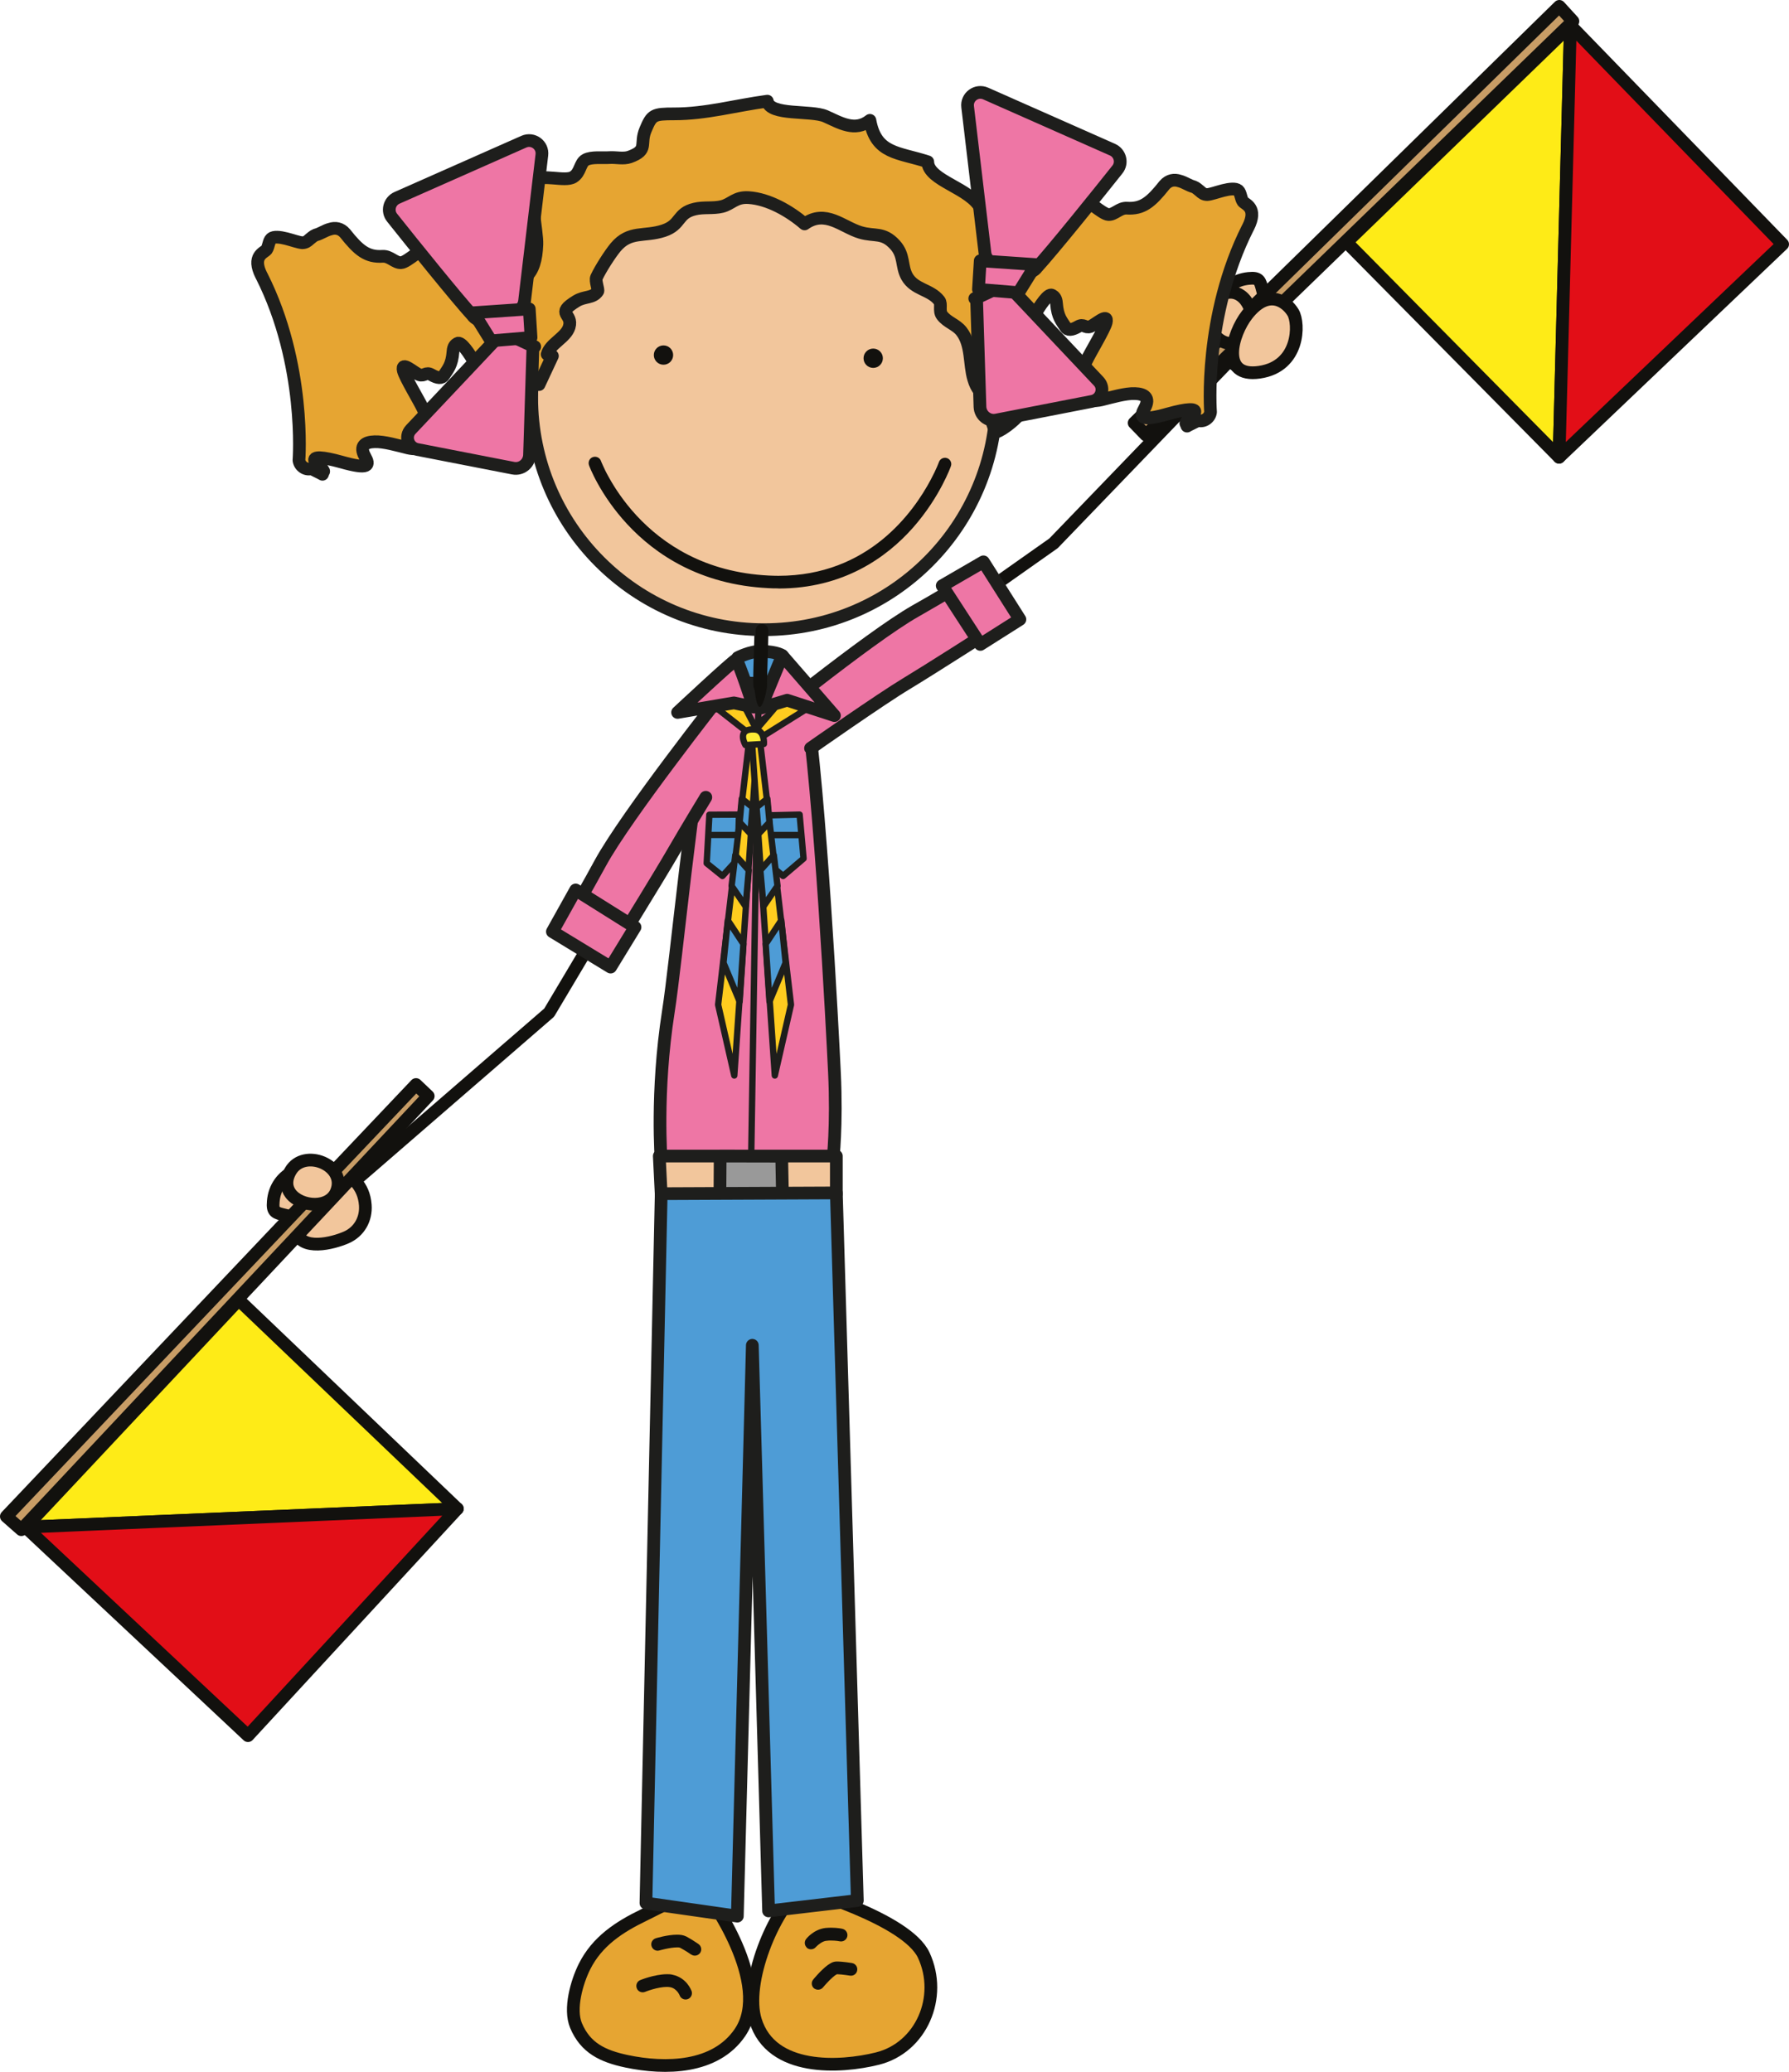 <?xml version="1.0" encoding="UTF-8"?><svg id="Ebene_2" xmlns="http://www.w3.org/2000/svg" xmlns:xlink="http://www.w3.org/1999/xlink" viewBox="0 0 140.75 163.04"><defs><style>.cls-1,.cls-2,.cls-3,.cls-4,.cls-5,.cls-6,.cls-7,.cls-8,.cls-9,.cls-10,.cls-11,.cls-12,.cls-13,.cls-14{stroke-linecap:round;stroke-linejoin:round;}.cls-1,.cls-4,.cls-5,.cls-8,.cls-10,.cls-11,.cls-12,.cls-13,.cls-14{stroke:#1e1e1c;}.cls-1,.cls-11{fill:#4e9cd6;}.cls-2{fill:#e20e17;}.cls-2,.cls-3,.cls-6,.cls-7,.cls-9{stroke:#12110e;}.cls-3{fill:#c89d66;}.cls-4{fill:#999;}.cls-5,.cls-6,.cls-12{fill:#e6a532;}.cls-7{fill:#feeb17;}.cls-8,.cls-9{fill:#f2c69c;}.cls-10,.cls-15{fill:#ee76a5;}.cls-16{fill:#12110e;}.cls-17{fill:#1e1e1c;}.cls-11,.cls-13,.cls-14{stroke-width:.5px;}.cls-12{fill-rule:evenodd;}.cls-13{fill:#ffcc1f;}.cls-14{fill:#feec36;}</style><symbol id="Head-Girl" viewBox="0 0 79.22 48.85"><path class="cls-8" d="m58.62,24.5c0,10.09-8.18,18.28-18.28,18.28s-18.28-8.18-18.28-18.28S30.25,6.22,40.34,6.22s18.28,8.18,18.28,18.28Z"/><path class="cls-16" d="m40.58,47.17c0-.72.03-1.45.05-2.15.02-.72.05-1.46.05-2.19h0c0-.28-.22-.5-.5-.5s-.5.22-.5.5h0c0,.72-.03,1.45-.05,2.16-.02.71-.05,1.46-.05,2.19h0c0,.28.14,1.68.42,1.68s.58-1.4.58-1.68h0Z"/><path class="cls-16" d="m33.19,21.17c0,.42-.34.76-.76.76s-.76-.34-.76-.76.34-.76.76-.76.76.34.76.76Z"/><path class="cls-16" d="m49.69,21.42c0,.42-.34.76-.76.76s-.76-.34-.76-.76.34-.76.76-.76.76.34.76.76Z"/><path class="cls-16" d="m41.46,39.53c-.26,0-.53,0-.79-.02h0c-10.75-.53-14.09-9.62-14.1-9.67h0c-.09-.26.04-.55.3-.64h0c.26-.09.55.04.64.3h0s.04.12.15.35h0c.1.23.26.57.49.97h0c.45.81,1.16,1.9,2.18,3h0c2.05,2.2,5.33,4.45,10.39,4.7h0c.25.01.5.02.75.02h0c7.1,0,10.64-5.03,11.99-7.57h0c.45-.84.64-1.38.64-1.38h0c.09-.26.38-.4.64-.31h0c.26.09.4.38.3.64h0s-.85,2.41-2.96,4.81h0c-2.1,2.39-5.53,4.81-10.6,4.81h-.01Z"/><path class="cls-5" d="m22.61,23.49c-.45,0-4.44,1.3-3.16-1.05-.12-.04-.45-.22-.56-.29,2.18-1.49-.22-4.31.14-6.42,2.42-.04,3.35-.8,3.44-3.28.04-1-.71-4.4-.17-4.99.53-.59,2.38.11,3.03-.3.58-.36.51-1.09.97-1.35.46-.26,1.38-.14,1.9-.18.51-.03,1.08.12,1.57-.05,1.51-.55.76-1,1.25-2.15.49-1.17.62-1.24,2.25-1.24,2.52,0,4.8-.66,7.33-1,.2,1.17,3.44.69,4.58,1.19,1.11.49,2.31,1.26,3.49.32.48,2.66,2.22,2.5,4.55,3.26.04,1.52,3.4,2.05,4.19,3.73.51,1.1.05,1.19.19,2.08.26,1.53,1.42,2.26,2.39,3.44-.62.75-.09,1.37,0,2.16.14,1.24-.37,2.15-.55,3.28-.28,1.87,1.73,3.51,1.19,4.89-.19.49-1.5,1.54-2.01,1.68-.5-.75-.42-1.77-.89-2.59-.38-.67-.65-.73-.9-1.58-.35-1.17-.14-2.69-.95-3.74-.42-.55-1.13-.71-1.54-1.27-.26-.36,0-.89-.22-1.16-.71-.9-1.94-.83-2.54-1.9-.45-.82-.18-1.65-.93-2.48-.94-1.04-1.6-.64-2.73-.98-1.41-.42-2.74-1.85-4.39-.67-1.17-1.01-2.84-1.97-4.4-2.07-1.05-.07-1.34.51-2.1.7-.69.17-1.45.03-2.14.2-1.41.33-1.04,1.23-2.44,1.7-1.54.51-2.67-.03-3.79,1.31-.43.52-1.18,1.68-1.5,2.37-.12.27.18.98.1,1.09-.38.57-1.03.37-1.68.77-1.72,1.05-.24.95-.57,2.04-.26.85-1.51,1.31-1.73,2.15.12.1.26.14.41.13l-1.05,2.25Z"/><use width="23.37" height="27.26" transform="translate(55.85)" xlink:href="#Zopf"/><use width="23.37" height="27.26" transform="translate(23.37 3.79) rotate(-180) scale(1 -1)" xlink:href="#Zopf"/></symbol><symbol id="Zopf" viewBox="0 0 23.37 27.26"><path class="cls-12" d="m22.57,11.13c.79-1.56-.21-1.8-.4-2.04-.17-.24-.17-.69-.37-.87-.19-.18-.68-.13-1.19,0-.51.13-.96.3-1.25.32-.26,0-.41-.12-.56-.26-.16-.12-.31-.28-.5-.35-.39-.1-.73-.36-1.13-.46-.39-.13-.83-.08-1.18.33-1.07,1.35-1.73,1.89-2.96,1.81-.58-.03-.95.52-1.44.5-.51-.02-1.8-1.33-2.34-1.36-.76-.05-.46,1.03-.86,1.19-.18.08-.28.27-.31.53-.05.48-.5.46-.64.81-.23.58-.75.75-1.74.51-.32-.08-.59.15-.76.35-.47.55-.05,1.7-.37,2.29-.07.13-.08.33-.14.46-.11.23-.03.65-.17.82-.23-.33-.48-.24-.72-.15-.06-.02-.11-.03-.15-.03-.49.13-.59.52-.84.78-.08.08.18.53.22.77.04.2-.05.25-.05.36,0,.02-.05,0-.08,0l.09,2.51c.17-1.13.42-.68.7-.91.07-.06.15-.15.23-.19.07.04.11.03.11-.01.05.02.1.1.12.26.15,1.01.62.24,1.11-.27.14-.15.02.71.15.53.11-.15.44-1.04.61-1.32.45-.78,1.09-1.75,1.39-1.58.17.1.32.22.35.64.08,1.08.42,1.4.7,1.85.17.3.51.26,1-.02.45-.26.54.14.95,0,.41-.15,1.45-1.14,1.26-.33-.12.52-1.25,2.37-1.56,3.03-1.02,2.15-.57,2.05-.23,2.29.22.13.28.43.44.62.15.2.42.28.98.15.81-.2,1.9-.52,2.63-.49.73.02,1.23.31.76,1.16-.39.7-.35,1.06,1.87.43,1.48-.41,2.25-.45,2.06-.07-.12.24-.76.7-.68.84.02.04.87-.26.94-.25.06.01-.8.4-.85.45-.06.07.25-.87.69-.54s1.09-.01,1.16-.56c0,0-.59-7.53,2.94-14.52Z"/><path class="cls-10" d="m5.9,14.34c1.32-1.44,4.8-5.77,6.39-7.77.42-.52.22-1.29-.38-1.56L1.93.59C1.21.27.41.85.51,1.64l1.36,11.49c.05.41.34.75.74.86l2.28.64c.36.1.76,0,1.01-.28Z"/><path class="cls-10" d="m1.1,16.73l1.73-.81c.45-.21.98-.11,1.32.25l6.67,7.07c.51.54.22,1.43-.51,1.57l-7.54,1.47c-.65.13-1.26-.36-1.29-1.03l-.27-8.6-.14.07Z"/><polygon class="cls-10" points="1.5 13.75 1.36 16 4.51 16.26 5.88 14.05 1.5 13.75"/></symbol></defs><g id="Girls"><g id="L"><path class="cls-1" d="m58.04,51.75s1-.53,1.88-.5c1.3.04,1.63.34,1.63.34l-.04,2.34-3.51-.25.04-1.92Z"/><path class="cls-16" d="m60.26,53.56c0-.72.03-1.45.05-2.15.03-.72.05-1.46.05-2.19h0c0-.28-.22-.5-.5-.5s-.5.22-.5.5h0c0,.72-.03,1.45-.05,2.16-.02.71-.05,1.46-.05,2.19h0c0,.28.04,1.98.32,1.98s.68-1.71.68-1.98h0Z"/><path class="cls-9" d="m24.72,91.69c-.48-.09-1.08.24-1.51.43-1,.45-1.62,1.32-1.71,2.42-.08.86.18.9.98,1.09.88.21.66.54.81,1.22.37,1.65,2.91.98,3.96.52,1-.44,1.57-1.43,1.49-2.54-.22-3.11-4.02-3.14-4.02-3.14Z"/><path class="cls-10" d="m57.98,53.21l-2.17,2.54c-1.38,6.44-2.59,19.82-3.23,23.87-.99,6.36-.56,11.71-.56,11.71h13.51s.32-2.76.12-6.93c-.15-3.25-1.13-22.03-2.29-29.55l-2.2-2.05-1.51,2.8-1.67-2.4Z"/><polygon class="cls-8" points="51.87 90.97 52.02 94.02 65.8 93.96 65.8 90.97 51.87 90.97"/><polygon class="cls-4" points="56.66 90.97 56.64 94.01 61.56 93.98 61.5 90.98 56.66 90.97"/><path class="cls-17" d="m59.11,90.67c-.14,0-.25-.12-.25-.25h0l.55-34.35c0-.14.12-.25.25-.25h0c.14,0,.25.12.25.25h0l-.55,34.35c0,.14-.11.25-.25.25h0Z"/><path class="cls-6" d="m55.65,149.06c-1.62-.23-3.58.95-4.99,1.63-1.97.95-3.68,2.08-4.67,4.05-.61,1.22-1.22,3.34-.67,4.65.74,1.76,2.09,2.41,3.97,2.81,3.08.65,6.99.57,8.92-2.25,2.66-3.88-2.56-10.89-2.56-10.89Z"/><path class="cls-6" d="m62.99,148.6c-2.12,1.75-4.48,7.39-3.55,10.39,1.25,4.04,6.65,3.73,9.59,3,3.45-.86,5.17-4.84,3.65-8.13-1.34-2.9-9.68-5.25-9.68-5.25Z"/><path class="cls-16" d="m54.37,153.8s-.37-.27-.86-.53h0s-.02,0-.07-.02h0s-.11-.02-.18-.01h0c-.26,0-.62.06-.9.12h0c-.28.06-.48.12-.48.12h0c-.26.08-.54-.07-.62-.34h0c-.08-.26.07-.54.34-.62h0s.9-.28,1.67-.28h0c.24,0,.48.02.74.15h0c.53.29.94.59.95.59h0c.22.16.28.47.12.7h0c-.1.13-.25.21-.41.21h0c-.1,0-.2-.03-.29-.09h0Z"/><path class="cls-16" d="m53.46,156.99s0-.01-.03-.06h0c-.03-.05-.07-.13-.13-.2h0c-.13-.15-.3-.31-.59-.36h0c-.07-.01-.15-.02-.25-.02h0c-.33,0-.78.09-1.12.19h0c-.35.1-.59.2-.59.2h0c-.26.1-.55-.02-.65-.28h0c-.1-.26.02-.55.28-.65h0s1.09-.45,2.08-.46h0c.15,0,.3,0,.45.04h0c1.14.25,1.47,1.23,1.5,1.28h0c.09.26-.04.55-.3.64h0c-.06.02-.11.03-.17.03h0c-.21,0-.4-.13-.47-.33h0Z"/><path class="cls-16" d="m63.5,153.28c-.21-.18-.25-.49-.07-.71h0s.57-.75,1.52-.86h0c.15-.01.29-.02.42-.02h0c.53,0,.88.08.91.09h0c.27.06.44.33.38.6h0c-.06.27-.33.44-.6.38h0s-.27-.06-.69-.06h0c-.11,0-.22,0-.34.02h0c-.29.01-.64.29-.78.43h0s-.06.06-.06.06h0c-.1.12-.24.18-.39.18h0c-.11,0-.22-.04-.32-.11h0Z"/><path class="cls-16" d="m64.05,156.47c-.21-.17-.25-.49-.07-.7h0s.57-.71,1.13-1.13h0c.2-.13.38-.28.71-.29h0c.52,0,1.19.12,1.21.12h0c.27.05.46.3.41.58h0c-.04.27-.3.46-.58.41h0s-.62-.1-1.01-.11h0s0,0,0,0h0s-.08.05-.15.09h0c-.12.09-.28.23-.42.37h0c-.29.29-.53.58-.53.58h0c-.1.12-.24.18-.39.18h0c-.11,0-.22-.04-.32-.11h0Z"/><polygon class="cls-11" points="60.43 64.16 62.91 64.1 63.22 67.56 61.61 68.93 60.43 67.93 60.43 64.16"/><path class="cls-17" d="m60.74,65.96c-.14,0-.25-.11-.25-.25h0c0-.14.11-.25.25-.25h2.17c.14,0,.25.11.25.25h0c0,.14-.11.25-.25.25h-2.17Z"/><polygon class="cls-11" points="55.81 64.11 58.14 64.1 58.04 67.61 56.84 68.93 55.6 67.93 55.81 64.11"/><path class="cls-17" d="m55.73,65.71c0-.14.11-.25.25-.25h1.93c.14,0,.25.11.25.24h0c0,.14-.11.25-.25.25h-1.93c-.14,0-.25-.11-.25-.25h0Z"/><polygon class="cls-7" points="35.98 118.72 18.78 102.29 2.01 120.17 35.98 118.72"/><polygon class="cls-3" points=".5 119.33 32.73 85.34 33.69 86.25 1.68 120.37 .5 119.33"/><polygon class="cls-2" points="2.01 120.17 19.51 136.58 35.98 118.72 2.01 120.17"/><path class="cls-16" d="m27.58,93.23c-.18-.21-.16-.53.05-.71h0l15.19-13.16,11.75-19.74c.14-.24.45-.31.68-.18h0c.24.14.31.45.17.69h0l-11.79,19.81-.1.12-15.25,13.21c-.09.08-.21.12-.33.12h0c-.14,0-.28-.06-.38-.17h0Z"/><path class="cls-9" d="m22.86,93.92c.81,1.07,3.07,1.24,3.62-.19.8-2.06-2.56-3.41-3.62-1.59-.42.72-.34,1.33,0,1.78Z"/><path class="cls-15" d="m56.67,54.81s-7.36,9.33-9.42,13.09c-2.05,3.76-2.97,5.11-2.97,5.11l3.8,2.1s3.75-6.07,4.89-8.03c1.13-1.96,2.58-4.32,2.58-4.32l1.12-7.94Z"/><path class="cls-17" d="m47.84,75.54l-3.8-2.1c-.12-.07-.21-.19-.24-.32h0c-.03-.14,0-.28.07-.4h0s.22-.32.7-1.12h0c.48-.8,1.22-2.07,2.24-3.95h0c2.11-3.84,9.45-13.14,9.46-13.16h0c.17-.22.48-.25.7-.08h0c.22.17.25.48.08.7h0s-1.84,2.33-3.93,5.13h0c-2.09,2.79-4.45,6.07-5.44,7.89h0c-1.4,2.57-2.28,4.02-2.7,4.69h0l2.91,1.61c.86-1.39,3.68-5.97,4.63-7.62h0c1.14-1.97,2.58-4.33,2.58-4.33h0c.14-.24.45-.31.69-.17h0c.24.14.31.45.17.69h0s-1.44,2.36-2.57,4.31h0c-1.14,1.98-4.9,8.04-4.9,8.04h0c-.09.15-.26.24-.43.24h0c-.08,0-.16-.02-.24-.06h0Z"/><polygon class="cls-10" points="45.29 70.03 43.46 73.31 48.04 76.1 49.96 72.96 45.29 70.03"/><path class="cls-9" d="m95.44,25.17c-.1-.48.22-1.09.4-1.51.44-1.01,1.3-1.64,2.39-1.75.86-.09.9.17,1.11.97.23.88.55.65,1.23.79,1.65.35,1.03,2.89.58,3.95-.43,1.01-1.4,1.59-2.52,1.53-3.11-.17-3.2-3.97-3.2-3.97Z"/><polygon class="cls-7" points="122.66 35.98 105.94 19.06 123.55 2 122.66 35.98"/><polygon class="cls-3" points="122.68 .5 89.23 33.28 90.15 34.23 123.75 1.67 122.68 .5"/><polygon class="cls-2" points="123.55 2 140.25 19.22 122.66 35.98 123.55 2"/><path class="cls-16" d="m63.74,56.26c-.16-.22-.11-.54.12-.7h0l18.7-13.19,13.8-14.32c.19-.2.51-.21.71-.01h0c.2.19.2.51.01.7h0l-13.83,14.36-.07.06-18.74,13.22c-.09.06-.19.09-.29.09h0c-.16,0-.31-.07-.41-.21h0Z"/><path class="cls-9" d="m97.64,23.28c1.08.79,1.29,3.04-.13,3.62-2.04.83-3.46-2.5-1.65-3.6.71-.43,1.32-.36,1.78-.02Z"/><path class="cls-15" d="m59.09,57.72s9.21-7.52,12.93-9.63c3.72-2.11,5.06-3.05,5.06-3.05l2.16,3.76s-6,3.85-7.95,5.02c-1.95,1.17-7.51,5.06-7.51,5.06l-4.69-1.17Z"/><path class="cls-17" d="m63.36,59.17c-.16-.23-.1-.54.12-.7h0s5.56-3.89,7.54-5.08h0c1.63-.98,6.16-3.87,7.54-4.76h0l-1.65-2.89c-.66.43-2.1,1.33-4.64,2.78h0c-1.81,1.02-5.04,3.43-7.8,5.57h0c-2.76,2.14-5.06,4.01-5.06,4.01h0c-.21.17-.53.14-.7-.07h0c-.17-.21-.14-.53.07-.71h0s9.19-7.51,13-9.68h0c1.86-1.05,3.11-1.81,3.91-2.31h0c.79-.49,1.11-.72,1.11-.72h0c.12-.08.26-.11.4-.08h0c.14.03.25.12.33.24h0l2.16,3.76c.13.23.06.53-.16.67h0s-6,3.85-7.96,5.03h0c-1.91,1.14-7.47,5.04-7.48,5.05h0c-.09.06-.19.09-.29.09h0c-.16,0-.31-.07-.41-.21h0Z"/><polygon class="cls-10" points="74.13 46.09 77.37 44.21 80.24 48.74 77.13 50.71 74.13 46.09"/><path class="cls-9" d="m98.12,24.76c-1.18,1.5-2.18,4.99.97,4.53,3.16-.46,3.16-3.84,2.64-4.7-.52-.86-1.95-1.95-3.61.17Z"/><polygon class="cls-1" points="52.02 93.93 50.82 149.75 58.01 150.78 59.19 105.86 60.47 150.37 67.45 149.55 65.8 93.87 52.02 93.93"/><polygon class="cls-13" points="56.43 55.76 59.57 58.22 63.9 55.51 62.35 54.07 59.51 57.4 58.02 54.52 56.24 55.62 56.43 55.76"/><polygon class="cls-13" points="59.02 57.59 56.5 79.06 57.77 84.63 59.57 58.51 59.02 57.59"/><polygon class="cls-11" points="58.36 62.85 59.21 63.52 59.04 65.6 58.19 64.71 58.36 62.85"/><polygon class="cls-11" points="57.85 67.29 57.56 69.71 58.66 71.32 58.91 68.48 57.85 67.29"/><polygon class="cls-11" points="57.26 72.42 56.92 75.76 58.19 78.81 58.49 74.28 57.26 72.42"/><polygon class="cls-13" points="59.71 57.59 62.23 79.06 60.96 84.63 59.17 58.51 59.71 57.59"/><polygon class="cls-11" points="60.37 62.85 59.52 63.52 59.69 65.6 60.54 64.71 60.37 62.85"/><polygon class="cls-11" points="60.88 67.29 61.17 69.71 60.07 71.32 59.82 68.48 60.88 67.29"/><polygon class="cls-11" points="61.47 72.42 61.81 75.76 60.54 78.81 60.24 74.28 61.47 72.42"/><path class="cls-14" d="m59.37,57.4c.82.05.73,1.14.73,1.14l-1.45.09s-.77-1.32.73-1.23Z"/><path class="cls-10" d="m59.29,55.64s-1.21-3.72-1.38-3.72-4.6,4.14-4.6,4.14l4.43-.75,1.55.33Z"/><polygon class="cls-10" points="59.84 55.73 61.55 51.59 65.65 56.31 61.93 55.1 59.84 55.73"/><use width="79.22" height="48.85" transform="translate(19.77 6.77)" xlink:href="#Head-Girl"/></g></g></svg>